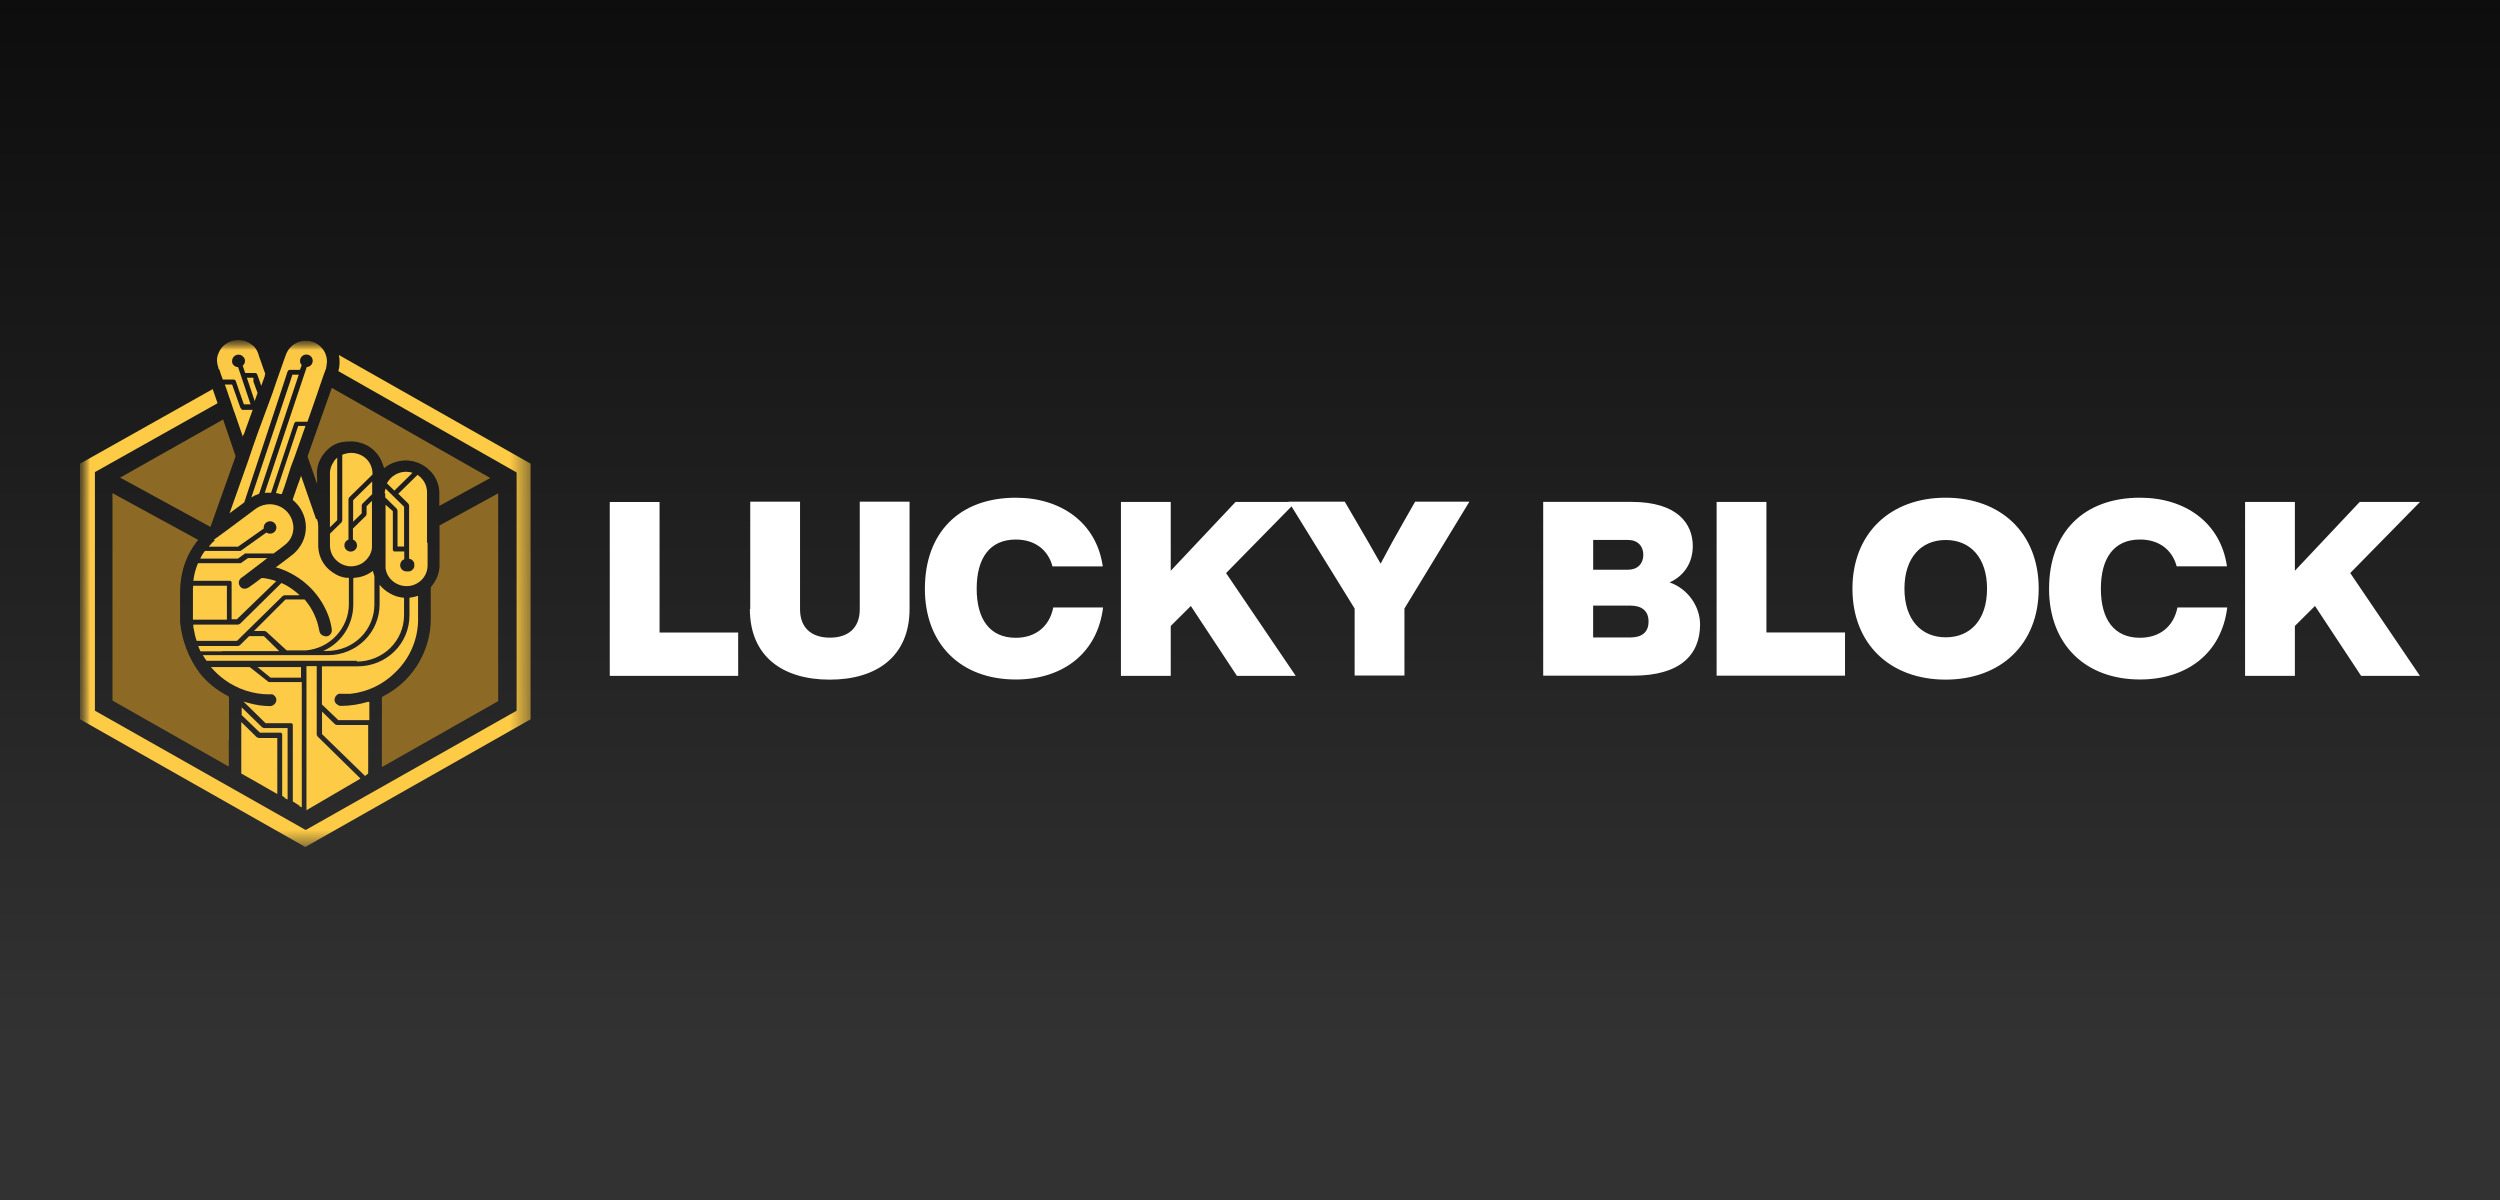 <svg fill="none" height="60" viewBox="0 0 125 60" width="125" xmlns="http://www.w3.org/2000/svg" xmlns:xlink="http://www.w3.org/1999/xlink"><rect x="0" y="0" width="125" height="60" fill="#808080" stroke="none"/><linearGradient id="a" gradientUnits="userSpaceOnUse" x1="62.5" x2="62.5" y1="0" y2="60"><stop offset="0" stop-color="#0d0d0d"/><stop offset=".868" stop-color="#323232"/></linearGradient><clipPath id="b"><path d="m0 0h125v60h-125z"/></clipPath><clipPath id="c"><path d="m4 17h117v26h-117z"/></clipPath><mask id="d" height="26" maskUnits="userSpaceOnUse" width="24" x="4" y="17"><path d="m27.138 17.012h-23.138v25.988h23.138z" fill="#fff"/></mask><mask id="e" height="26" maskUnits="userSpaceOnUse" width="23" x="4" y="17"><path d="m26.541 17.009h-22.541v25.342h22.541z" fill="#fff"/></mask><g clip-path="url(#b)"><path d="m0 0h125v60h-125z" fill="#2b8d6a"/><path d="m0 0h125v60h-125z" fill="url(#a)"/><g clip-path="url(#c)"><g mask="url(#d)"><g mask="url(#e)"><g fill="#fecb46"><path d="m12.932 24.697c-.131.045-.252.1-.364.174l1.941-5.799.112-.34h.318l-.037.11-1.941 5.837z"/><path d="m17.656 26.088.43-.421v-.402s.019-.055.037-.083l.486-.476v-.632l-.952.935v1.082z"/><path d="m15.808 25.969c-.243-.697-.486-1.401-.728-2.098-.01-.028-.019-.064-.037-.092v.045c-.131.357-.262.723-.383 1.082-.01.019-.019.036-.019.055s0 .036.019.055c.197.164.364.376.466.604.112.229.168.485.168.742s-.056.513-.168.742c-.112.229-.27.44-.466.604-.141.11-.28.219-.43.33l-.457.34h.066c.634.193 1.214.54 1.68 1.008.439.44.756.961.952 1.548.056.183.102.376.121.568 0 .074-.019.138-.056.193-.037.045-.085.092-.141.11-.056.019-.121.019-.177 0-.066-.019-.121-.045-.168-.092-.046-.045-.075-.11-.085-.174-.093-.55-.328-1.073-.69-1.512l-.046-.055h-.952l-1.578 1.577h.532s.056.019.085.036l1.018.935h.971c.588-.055 1.129-.321 1.521-.751.391-.43.617-.98.617-1.558v-1.32h-.141c-.187-.028-.355-.083-.513-.174-.252-.138-.476-.33-.626-.578-.158-.238-.243-.523-.252-.806v-1.026c0-.119-.019-.229-.056-.34l-.029-.019-.019.019z"/><path d="m12.121 28.855.831-.632.345-.266.075-.055h-.971l-.364.257h-2.137c-.121.283-.196.578-.233.88h1.848c.019 0 .029.019.037.028.01.009.019.028.029.036v1.86h.262l1.97-1.905c-.206-.074-.43-.128-.644-.155h-.075c-.029 0-.046.019-.066.036-.187.147-.383.283-.578.421-.046.036-.102.055-.158.074-.066.009-.141 0-.197-.028-.056-.036-.102-.092-.131-.155-.029-.064-.029-.138-.009-.202.019-.064.065-.128.121-.164l.029-.028h.019z"/><path d="m10.749 27.004c-.075.064-.131.128-.196.193l-.112.138h1.457l1.288-.906v-.055c0-.083.037-.164.093-.219s.141-.092.224-.092.168.036.224.092c.056.055.093.138.093.219 0 .081-.037.164-.093.219-.056.055-.141.092-.224.092-.066 0-.131-.019-.187-.055l-1.288.916h-1.783l-.085.119c-.056.083-.102.174-.149.266h1.885l.243-.174.112-.083h1.428c.177-.128.364-.266.532-.402.177-.128.318-.302.391-.504s.093-.421.037-.632c-.037-.193-.131-.366-.262-.523-.131-.147-.299-.266-.486-.33s-.391-.092-.588-.055c-.196.028-.383.11-.541.229l-1.438 1.073c-.206.155-.42.302-.644.467h.056l.009.009z"/><path d="m16.694 23.075c-.131.183-.206.402-.197.632v2.657l.364-.357v-3.125c-.066.055-.131.128-.177.193z"/><path d="m17.664 28.919v1.31c0 .485-.141.961-.401 1.375-.262.412-.644.742-1.102.944h.197c.625 0 1.232-.247 1.671-.678s.69-1.026.69-1.641v-1.429c-.029-.083-.056-.164-.075-.257-.27.211-.597.33-.933.347z"/><path d="m9.647 29.406v1.577h1.698v-1.696h-1.69v.11l-.01.009z"/><path d="m14.977 40.326h.037l.075.045v-6.267h-1.652l-.952-.751h-1.941c.206.238.43.449.682.632.653.476 1.438.733 2.249.733.046-.009.102-.009.148 0 .066.028.121.083.158.138.037.064.046.138.029.202-.019.073-.056.128-.112.174-.056.045-.131.074-.197.074-.374 0-.746-.064-1.101-.164l-.224-.064 1.102 1.082h1.297c.019 0 .029.019.037.028.01.009.019.028.029.036v3.848l.345.219h-.01v.036z"/><path d="m14.239 39.905.075.036.066.036v-3.573h-1.185s-.056-.019-.085-.036l-1.027-.999v.385l.915.88h1.045c.019 0 .029.019.037.028.009.009.019.028.029.036v3.097l.121.074v.028l.01.009z"/></g><path d="m11.169 20.967-5.163 2.914 4.517 2.464c.066-.183.148-.402.206-.578.345-.961.682-1.905 1.027-2.885.009-.028.019-.045.019-.074s0-.045-.019-.074l-.447-1.31c-.056-.147-.102-.293-.149-.431v-.028h.01z" fill="#8c6a26"/><path d="m24.908 35.031v-10.363l-2.931 1.603v2.043c-.019.366-.158.714-.401.999-.019.028-.037.064-.037.1v1.52c0 .385-.046.761-.148 1.127-.158.587-.439 1.137-.821 1.613-.383.476-.867.861-1.419 1.144-.019 0-.029.019-.037.038 0 .019-.019.028-.019.045v3.454l5.814-3.299v-.028z" fill="#8c6a26"/><path d="m12.848 36.872-.784-.77v2.574l.7.395 1.101.632v-2.804h-.933s-.056-.019-.085-.036v.009z" fill="#fecb46"/><path d="m11.449 36.991v-2.107s0-.036-.019-.055c-.01-.019-.029-.028-.046-.036-.541-.276-1.018-.659-1.399-1.137-.551-.742-.887-1.622-.981-2.538v-1.622c.01-.357.066-.723.158-1.073.149-.523.401-1.008.746-1.429l-4.284-2.336v10.371l5.814 3.299v-1.356l.01.019z" fill="#8c6a26"/><path d="m12.736 20.069v.036-.055l.141-.402-.206-.568v-.193h-.328l.121.357.28.835h-.019l.01-.009z" fill="#fecb46"/><path d="m12.092 20.454s-.037-.009-.046-.028c-.01-.019-.019-.028-.029-.045l-.262-.733-.149-.421h-.364c.075.193.141.402.206.595.075.193.131.385.196.578.029.083.056.174.093.257.131.385.262.751.391 1.137v.074c0-.074.046-.128.075-.183l.43-1.191h-.569l.029-.028v-.009z" fill="#fecb46"/><path d="m17.907 22.699c-.224-.074-.457-.074-.682 0l-.112.036v3.299s-.019.055-.037.083l-.578.568v.587c0 .266.102.523.289.714.187.193.439.312.709.33.187.009.383-.036.551-.119.187-.1.335-.257.439-.44l.037-.083c.056-.128.085-.257.075-.395v-2.236l-.27.266v.402s-.019.055-.037.083l-.644.632v.55c.056.028.112.064.149.119.037.055.056.119.056.174 0 .083-.037.164-.093.219s-.141.092-.224.092-.168-.036-.224-.092c-.056-.055-.093-.138-.093-.219 0-.064.019-.128.056-.174.037-.055.085-.092.149-.119v-2.024s.019-.055.037-.083l1.166-1.145c.01-.219-.056-.44-.177-.623s-.308-.321-.522-.395l-.019-.009z" fill="#fecb46"/><path d="m11.485 25.622v.036l.41-.302.318-.238 1.941-5.854.224-.687s.029-.045.046-.064c.019-.019.046-.019.075-.019h.495l.093-.238s-.056-.064-.066-.1c-.019-.036-.019-.083-.019-.119 0-.083.037-.164.093-.219s.141-.092.224-.092c.083 0 .168.036.224.092.056.055.093.138.093.219s-.029.155-.085.219c-.056.055-.131.092-.214.1l-.112.33-1.989 5.955c.102-.009.214-.009.318 0l1.158-3.473s.029-.045.046-.064c.019-.019.046-.019.075-.019h.541l.476-1.365.214-.632c.075-.229.158-.449.243-.678 0-.045.019-.092.019-.138.056-.257 0-.531-.141-.751-.141-.219-.364-.385-.625-.449-.262-.064-.541-.036-.775.092s-.41.34-.495.587c-.075.202-.149.402-.224.632-.149.421-.299.835-.439 1.265l-.233.632c-.336.889-.663 1.786-.981 2.749l-.923 2.602h.01l-.019-.009z" fill="#fecb46"/><path d="m17.049 34.691h.466c.859-.091 1.661-.476 2.268-1.09.682-.659 1.083-1.558 1.12-2.502v-1.31c-.141.045-.289.083-.43.1v.889c0 .668-.27 1.32-.756 1.796-.486.476-1.139.742-1.829.742h-1.792v1.905l.821.787h1.55v-.916h-.075c-.43.128-.877.202-1.335.202-.046 0-.093 0-.131-.028-.037-.019-.075-.045-.112-.073-.046-.045-.075-.1-.085-.155s0-.119.029-.174c.019-.055.066-.1.112-.138.046-.036.112-.045.168-.045h-.01l.019.009z" fill="#fecb46"/><path d="m15.415 22.699s-.029.074-.029.119 0 .083.029.119c.141.385.27.77.401 1.154.01.028.019.064.037.092v-.083c.01-.092.01-.193 0-.283-.019-.219 0-.44.075-.65.075-.211.187-.402.336-.568.168-.202.391-.357.644-.449.168-.045.345-.074.513-.074.345-.028.69.055.989.229.299.174.532.44.672.761.046.11.085.219.121.34.243-.193.532-.321.85-.366.308-.045.626 0 .915.128.289.128.532.33.709.578.177.257.28.55.289.861v.687l2.548-1.393-7.925-4.507c-.447 1.265-1.139 3.225-1.176 3.325v-.019z" fill="#8c6a26"/><g fill="#fecb46"><path d="m18.261 38.787.148-.11v-2.428h-1.578s-.056-.019-.085-.038l-.644-.632v1.127l2.166 2.107v-.019l-.01-.009z"/><path d="m18.02 38.925-2.147-2.107s-.029-.055-.037-.083v-3.427h-.513v7.202l2.586-1.512.093-.055.029-.028-.01.009z"/><path d="m10.963 18.465c.056.174.112.34.177.513h.532s.056 0 .075.019.037.036.046.064l.158.467.243.687h.335l-.28-.834-.243-.723-.102-.302c-.075 0-.141-.028-.197-.074-.056-.045-.093-.11-.102-.174v-.064c0-.083.037-.164.093-.219s.141-.092.224-.092c.075 0 .158.028.214.083.037.028.066.064.085.1s.029.083.029.128-.01.092-.029.128c-.019.045-.046.083-.085.11l.085.257.037.11h.486s.056 0 .075.019c.019.019.037.036.046.064l.085.238.112.321.177-.485v-.036c.01-.019.019-.045.019-.074 0-.028 0-.045-.019-.073-.075-.193-.131-.376-.196-.559-.075-.183-.093-.257-.131-.385-.029-.092-.075-.174-.131-.257-.046-.064-.102-.128-.177-.174-.131-.11-.28-.183-.439-.219-.158-.036-.328-.036-.495 0-.158.036-.308.11-.439.211-.131.1-.224.238-.289.385-.056.11-.085.229-.093.357 0 .147.029.283.075.421v.055h.029l.01.009z"/><path d="m16.918 18.558 8.913 5.066v11.911l-10.547 5.965-10.538-5.965v-11.93l6.132-3.444-.243-.706-6.636 3.729v12.78l11.266 6.386 11.266-6.386v-12.78l-9.586-5.433c.056.266.046.549-.029.816z"/><path d="m19.261 24.659v.211l.578.568s.029.055.037.083v1.805h.328v-1.988l-.923-.906c-.029.074-.037.147-.056.229h.037z"/><path d="m13.809 24.659c.075 0 .141.028.214.045h.066c.056-.138.093-.276.149-.412l.308-.961.197-.523c.177-.504.355-1.008.532-1.512h-.364l-1.11 3.335.019.028z"/><path d="m15.099 33.354h-2.222l.653.531h1.521v-.531h.046z"/><path d="m11.104 32.557h2.856l-.765-.751h-.738l-.466.459s-.056.028-.085.036h-1.997c.037.092.075.174.112.266h1.083z"/><path d="m19.354 24.174.364.357.906-.889c-.093-.036-.197-.045-.308-.055-.206 0-.401.055-.569.155-.168.1-.308.247-.401.421l.01.009z"/><path d="m9.814 32.044h2.035l.467-.459 1.819-1.786s.056-.028.085-.036h.765c-.075-.064-.141-.128-.214-.183-.214-.174-.447-.321-.7-.43l-2.072 2.043s-.056.028-.085.036h-2.249c0 .083 0 .164.029.247.029.193.075.385.141.568h-.019z"/><path d="m17.841 33.079c.625 0 1.232-.247 1.671-.678.439-.43.69-1.025.69-1.641v-.871c-.252-.019-.495-.092-.709-.219-.197-.11-.374-.257-.513-.43v.98c0 .669-.27 1.32-.755 1.796-.486.476-1.139.742-1.829.742h-6.254c.056.1.121.193.187.283h7.514v.037z"/><path d="m21.351 27.133v-2.538c0-.164-.046-.33-.131-.485-.085-.147-.204-.276-.345-.366l-.962.944.505.495s.029.055.037.083v2.666s.085.028.121.045c.037.028.066.055.093.092.029.036.037.074.046.119v.128c0 .045-.029.083-.046.119-.029.036-.056.064-.093.092s-.075.036-.121.045h-.131c-.085 0-.168-.036-.224-.092-.056-.055-.093-.138-.093-.219 0-.064.019-.128.056-.183.037-.055.093-.092.15-.119v-.385h-.505c-.019 0-.029-.019-.037-.028-.01-.009-.019-.028-.029-.036v-1.951l-.364-.321v3.18c.037.257.168.485.374.65.206.164.457.247.719.238.27-.009.532-.128.719-.321s.289-.449.289-.714v-1.163.036l-.029-.009z"/></g></g></g><path d="m36.908 31.618v2.176h-6.42v-8.695h2.49v6.527h3.922zm.604-1.168v-5.367h2.49v5.383c0 .933.58 1.417 1.494 1.417s1.492-.485 1.492-1.417v-5.383h2.49v5.367c0 2.358-1.633 3.532-3.992 3.532s-3.992-1.168-3.992-3.532h.016zm8.733-1.016c0-2.79 1.709-4.548 4.548-4.548 2.243 0 4.03 1.235 4.346 3.433h-2.514c-.232-.864-.92-1.342-1.834-1.342-1.307 0-1.957.933-1.957 2.456 0 1.523.65 2.457 1.957 2.457.958 0 1.679-.539 1.872-1.516h2.49c-.286 2.334-2.066 3.601-4.362 3.601-2.746 0-4.548-1.758-4.548-4.548v.008zm15.052-.789 3.489 5.148h-2.939l-2.305-3.494-1.005 1v2.494h-2.49v-8.695h2.49v3.441l3.241-3.441h3.016l-3.489 3.555zm12.174-3.563-3.249 5.345v3.35h-2.49v-3.35l-3.303-5.345h2.808l.572.979c.41.705.827 1.417 1.222 2.123.379-.72.789-1.464 1.176-2.137l.549-.963h2.73-.016zm11.533 6.132c0 1.539-1.005 2.569-3.342 2.569h-4.502v-8.688h4.417c2.305 0 3.062 1.099 3.062 2.206 0 .856-.449 1.501-1.16 1.819.952.334 1.524 1.235 1.524 2.099v-.008zm-5.345-4.222v1.494h1.748c.471 0 .759-.304.759-.744 0-.44-.286-.744-.759-.744h-1.748v-.008zm2.768 4.078c0-.523-.34-.789-.898-.789h-1.872v1.592h1.872c.564 0 .898-.265.898-.789v-.016zm9.824.539v2.176h-6.42v-8.688h2.49v6.527h3.922zm.371-2.176c0-2.766 1.895-4.548 4.656-4.548 2.762 0 4.657 1.766 4.657 4.548s-1.903 4.548-4.657 4.548c-2.754 0-4.656-1.766-4.656-4.548zm6.73 0c0-1.539-.827-2.433-2.065-2.433s-2.065.894-2.065 2.433.827 2.433 2.065 2.433 2.065-.88 2.065-2.433zm3.102 0c0-2.79 1.709-4.548 4.548-4.548 2.242 0 4.03 1.235 4.346 3.433h-2.514c-.232-.864-.92-1.342-1.834-1.342-1.307 0-1.957.933-1.957 2.457 0 1.523.65 2.456 1.957 2.456.96 0 1.679-.539 1.872-1.516h2.49c-.286 2.334-2.065 3.601-4.362 3.601-2.738 0-4.548-1.758-4.548-4.548v.008zm15.052-.789 3.489 5.148h-2.94l-2.305-3.494-1.006 1v2.494h-2.49v-8.695h2.49v3.441l3.241-3.441h3.016l-3.489 3.555-.008-.008z" fill="#fff"/></g></g></svg>